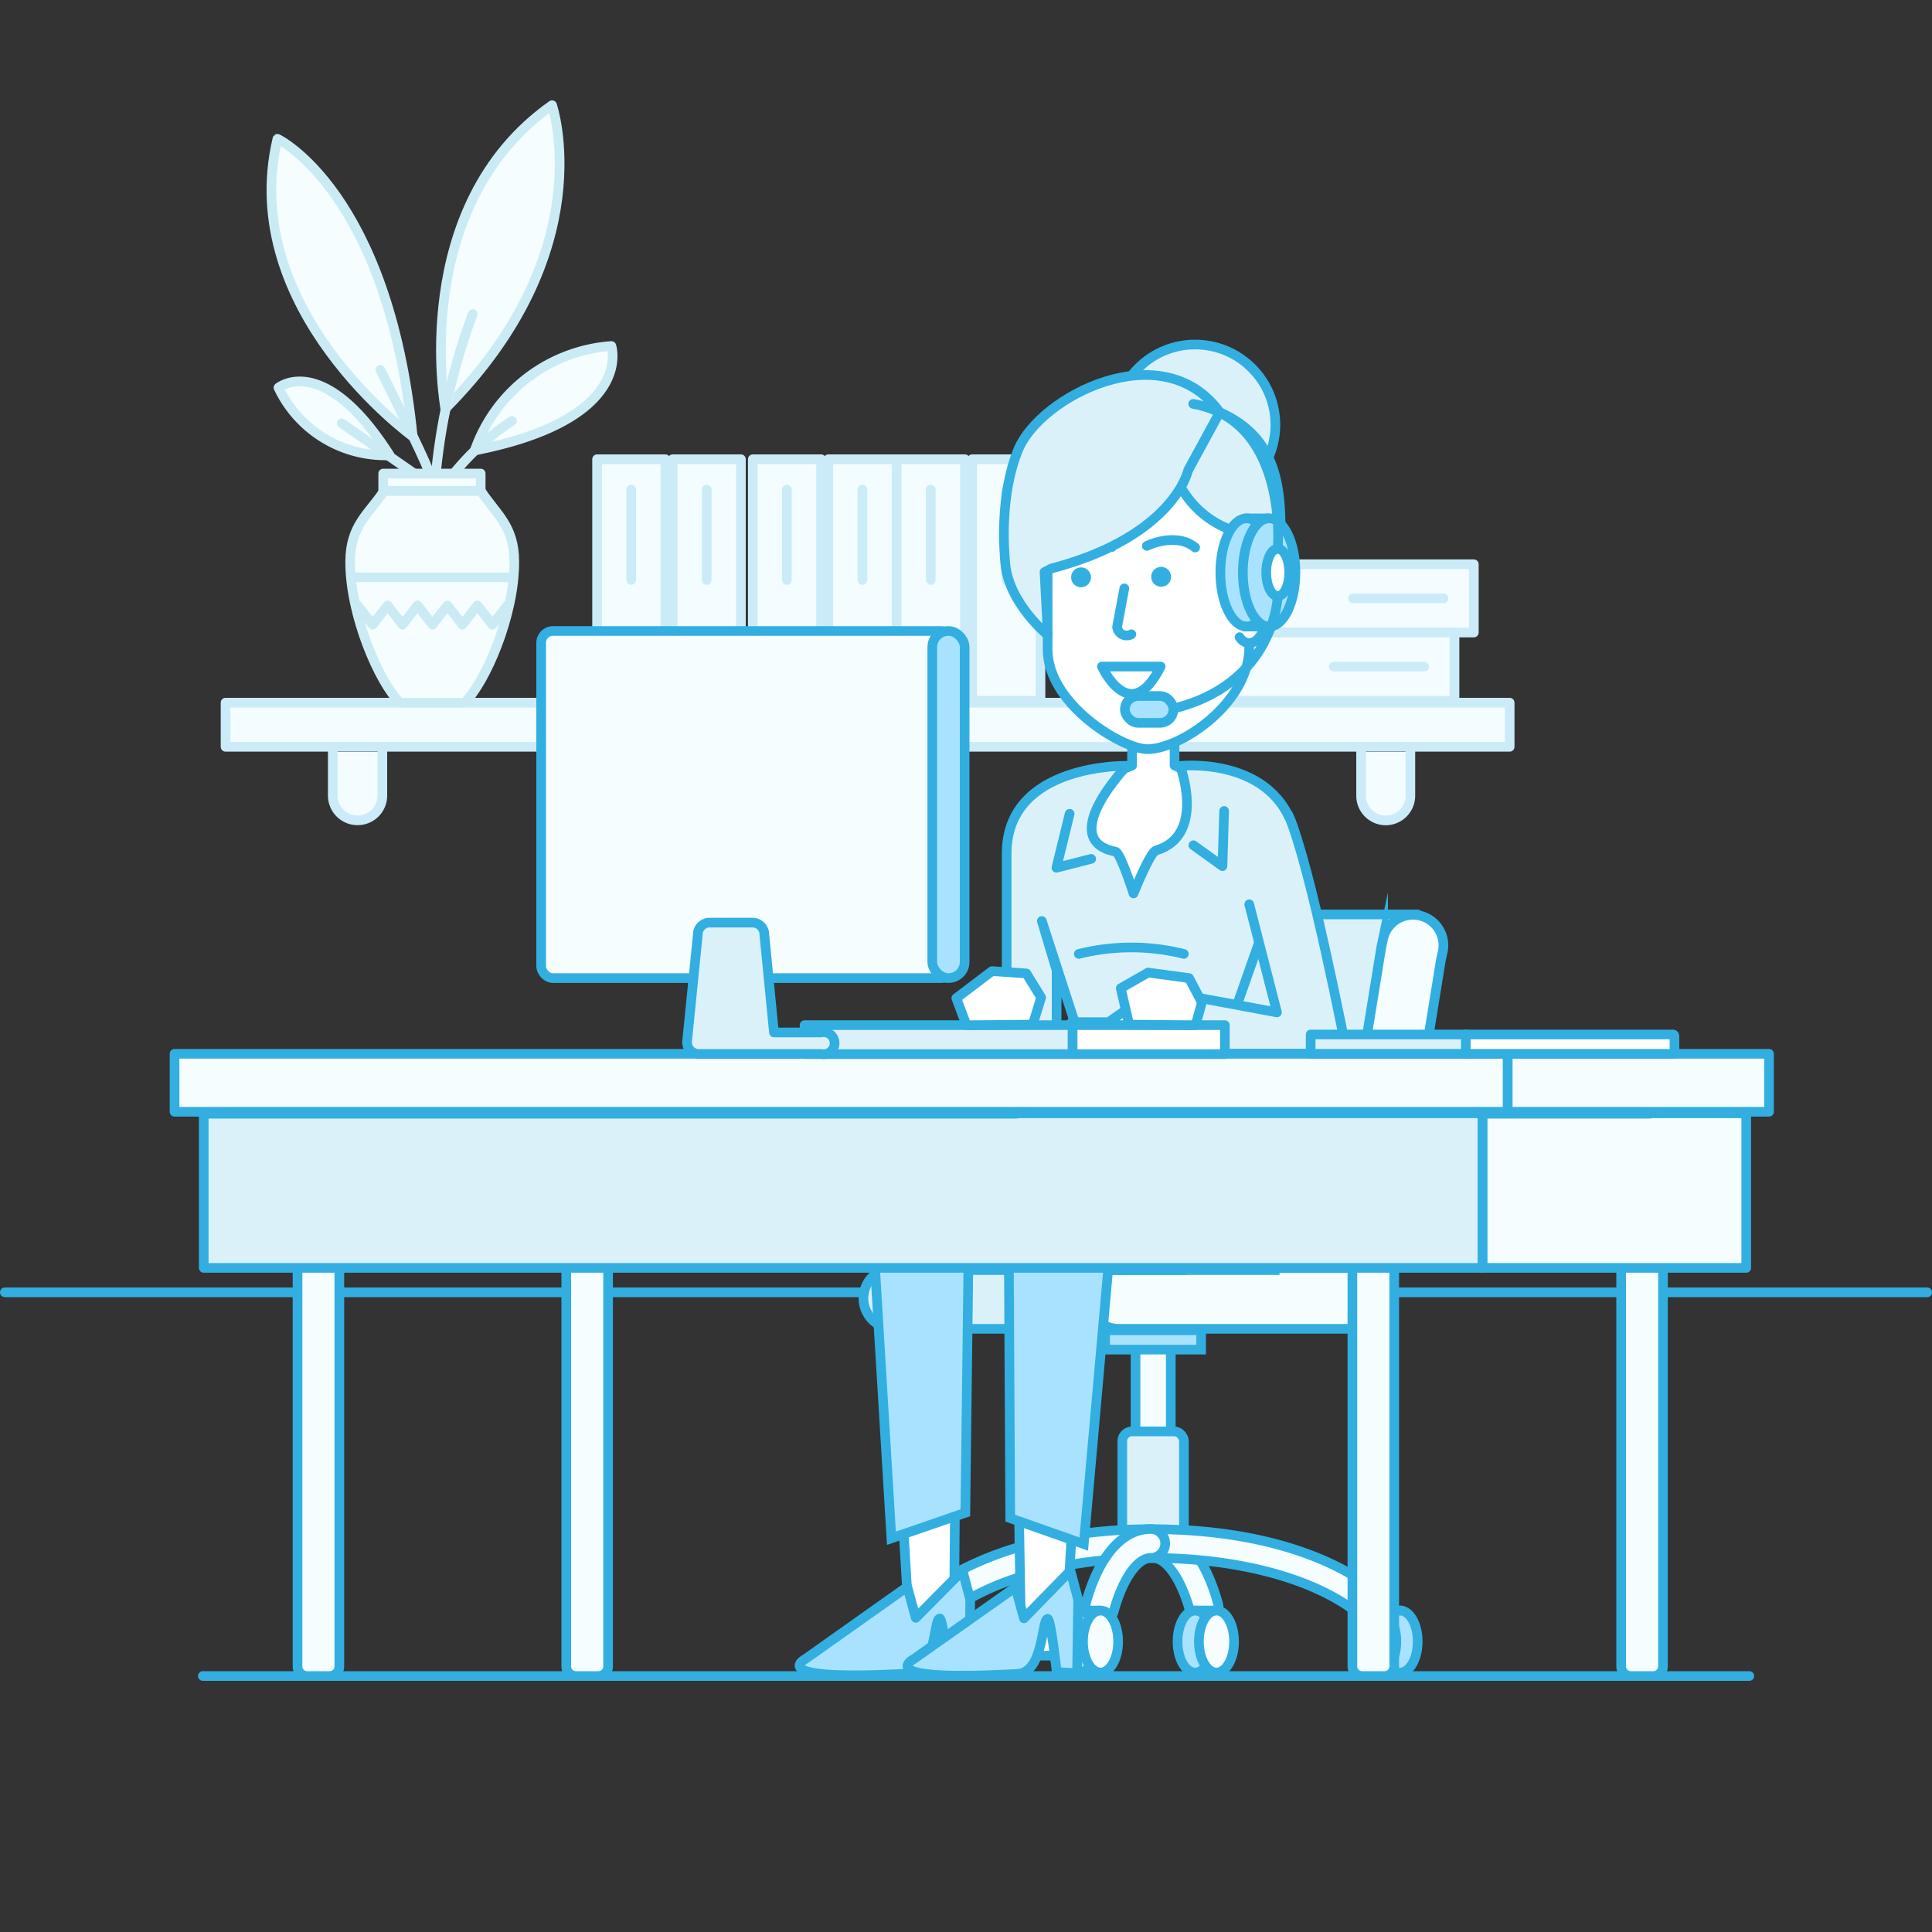 <svg id="Layer_1" data-name="Layer 1" xmlns="http://www.w3.org/2000/svg" viewBox="0 0 200 200"><rect x="0" y="0" width="200" height="200" fill="#333333" stroke="none"/><defs><style>.cls-1,.cls-11{fill:none;}.cls-1,.cls-12,.cls-2,.cls-3,.cls-4,.cls-5,.cls-6,.cls-7{stroke:#32afe0;}.cls-1,.cls-11,.cls-12,.cls-2,.cls-5,.cls-6,.cls-8,.cls-9{stroke-linecap:round;stroke-linejoin:round;}.cls-2,.cls-3{fill:#dbf1fa;}.cls-3,.cls-4,.cls-7{stroke-miterlimit:10;}.cls-10,.cls-4,.cls-6,.cls-9{fill:#f5fdff;}.cls-5,.cls-7{fill:#a9e2ff;}.cls-8{fill:#f3fcff;stroke:#ccebf8;}.cls-11,.cls-9{stroke:#cbebf4;}.cls-12{fill:#fff;}.cls-13{fill:#32afe0;}</style></defs><title>1027</title><line class="cls-1" x1="0.5" y1="133.78" x2="199.51" y2="133.78"/><line class="cls-1" x1="21" y1="173.5" x2="181.09" y2="173.5"/><path class="cls-2" d="M146.74,94.66H123.52v0a3.16,3.16,0,0,0-3.29,2.47l-.18.81-4.65,28.61-.17.81a3.16,3.16,0,0,0,2,3.6l0,.21h23.22Z"/><path class="cls-3" d="M118.31,131.25H92.54a3.15,3.15,0,1,0,0,6.31h25.77a3.15,3.15,0,0,0,0-6.31Z"/><path class="cls-4" d="M139.56,131.25H115.8a3.15,3.15,0,1,0,0,6.31h23.77a3.15,3.15,0,0,0,0-6.31Z"/><path class="cls-4" d="M143.18,97.15,143,98l-4.65,28.61-.17.81a3.15,3.15,0,1,0,6.17,1.33l.17-.81,4.65-28.61.18-.81a3.15,3.15,0,0,0-6.17-1.33Z"/><path class="cls-4" d="M124.65,167.94a1.5,1.5,0,0,1-1.45-1.11c-.9-3.32-2.44-5.55-3.83-5.55a1.5,1.5,0,0,1,0-3c2.94,0,5.39,2.83,6.73,7.77a1.5,1.5,0,0,1-1.45,1.89Z"/><rect class="cls-4" x="117.55" y="138.87" width="3.65" height="13.6" rx="0.76" ry="0.76"/><rect class="cls-3" x="116.18" y="148.18" width="6.38" height="11.6" rx="1" ry="1"/><path class="cls-4" d="M142.4,168.11a1.5,1.5,0,0,1-1-.4c-4.32-4-12.62-6.43-22.2-6.43-9.08,0-17.26,2.35-21.86,6.3a1.5,1.5,0,0,1-2-2.28c5.14-4.39,14-7,23.81-7,14.87,0,21.91,5.06,24.25,7.23a1.5,1.5,0,0,1-1,2.6Z"/><path class="cls-4" d="M113.84,167.94a1.5,1.5,0,0,1-1.45-1.89c1.33-4.94,3.79-7.77,6.73-7.77a1.5,1.5,0,0,1,0,3c-1.39,0-2.93,2.23-3.83,5.55A1.5,1.5,0,0,1,113.84,167.94Z"/><ellipse class="cls-5" cx="123.72" cy="169.93" rx="1.82" ry="3.21"/><ellipse class="cls-6" cx="125.93" cy="169.93" rx="1.82" ry="3.21"/><line class="cls-5" x1="123.58" y1="166.72" x2="125.84" y2="166.72"/><line class="cls-5" x1="123.58" y1="173.14" x2="125.84" y2="173.14"/><ellipse class="cls-5" cx="94.17" cy="169.93" rx="1.82" ry="3.21"/><ellipse class="cls-6" cx="96.38" cy="169.93" rx="1.82" ry="3.21"/><line class="cls-5" x1="94.03" y1="166.72" x2="96.3" y2="166.72"/><line class="cls-5" x1="94.03" y1="173.14" x2="96.3" y2="173.14"/><ellipse class="cls-5" cx="111.72" cy="169.93" rx="1.82" ry="3.21"/><ellipse class="cls-6" cx="113.93" cy="169.93" rx="1.82" ry="3.21"/><line class="cls-5" x1="111.58" y1="166.72" x2="113.85" y2="166.72"/><line class="cls-5" x1="111.58" y1="173.14" x2="113.85" y2="173.14"/><ellipse class="cls-5" cx="144.94" cy="169.93" rx="1.82" ry="3.21"/><ellipse class="cls-6" cx="142.73" cy="169.93" rx="1.82" ry="3.21"/><line class="cls-5" x1="145.08" y1="166.72" x2="142.82" y2="166.72"/><line class="cls-5" x1="145.08" y1="173.14" x2="142.82" y2="173.14"/><rect class="cls-7" x="114.4" y="137.71" width="9.94" height="2"/><rect class="cls-8" x="23.35" y="72.74" width="132.93" height="4.57"/><path class="cls-8" d="M39.58,77.84v4.54A2.56,2.56,0,0,1,37,84.92h0a2.56,2.56,0,0,1-2.55-2.55V77.84"/><path class="cls-8" d="M146,77.84v4.54a2.56,2.56,0,0,1-2.55,2.55h0a2.56,2.56,0,0,1-2.55-2.55V77.84"/><rect class="cls-8" x="61.81" y="47.54" width="7.07" height="25"/><line class="cls-8" x1="65.34" y1="50.68" x2="65.34" y2="60.04"/><rect class="cls-8" x="69.63" y="47.54" width="7.07" height="25"/><line class="cls-8" x1="73.16" y1="50.68" x2="73.16" y2="60.04"/><rect class="cls-8" x="77.93" y="47.54" width="7.07" height="25"/><line class="cls-8" x1="81.46" y1="50.68" x2="81.46" y2="60.04"/><rect class="cls-8" x="85.75" y="47.54" width="7.07" height="25"/><line class="cls-8" x1="89.28" y1="50.68" x2="89.28" y2="60.04"/><rect class="cls-8" x="92.82" y="47.54" width="7.07" height="25"/><line class="cls-8" x1="96.35" y1="50.68" x2="96.35" y2="60.04"/><rect class="cls-8" x="100.64" y="47.54" width="7.07" height="25"/><line class="cls-8" x1="104.17" y1="50.68" x2="104.17" y2="60.04"/><rect class="cls-8" x="136.54" y="49.44" width="7.07" height="25" transform="translate(202.01 -78.13) rotate(90)"/><line class="cls-8" x1="149.43" y1="61.94" x2="140.07" y2="61.94"/><rect class="cls-8" x="134.54" y="56.51" width="7.07" height="25" transform="translate(207.08 -69.06) rotate(90)"/><line class="cls-8" x1="147.43" y1="69.01" x2="138.07" y2="69.01"/><path class="cls-9" d="M42.72,45.18s-18.18-13.12-14-30.81C28.73,14.36,40.19,19.85,42.72,45.18Z"/><path class="cls-9" d="M46.1,42.3S42.21,21.41,57.15,10.89C57.15,10.89,62.32,26,46.1,42.3Z"/><path class="cls-9" d="M49.15,46.63A16.19,16.19,0,0,1,63.29,35.82S65.76,43.37,49.15,46.63Z"/><path class="cls-9" d="M40.34,47.13a12.24,12.24,0,0,1-11.51-7S33.46,36.34,40.34,47.13Z"/><path class="cls-9" d="M48.93,32.51a66.15,66.15,0,0,0-3.77,16.13"/><line class="cls-9" x1="42.79" y1="48.96" x2="35.38" y2="43.82"/><path class="cls-9" d="M36.25,58.18c0,5.53,3,12.46,5.16,14.57h6.67c2.16-2.1,5.16-9,5.16-14.57,0-3.77-1.88-4.93-3.47-7.37h-10C38.13,53.25,36.25,54.41,36.25,58.18Z"/><rect class="cls-9" x="39.67" y="49.02" width="10.09" height="1.79"/><polyline class="cls-10" points="37.03 62.67 38.58 64.67 40.12 62.67 41.67 64.67 43.22 62.67 44.77 64.67 46.32 62.67 47.87 64.67 49.42 62.67 50.97 64.67 52.53 62.67"/><polyline class="cls-11" points="37.03 62.67 38.58 64.67 40.12 62.67 41.67 64.67 43.22 62.67 44.77 64.67 46.32 62.67 47.87 64.67 49.42 62.67 50.97 64.67 52.53 62.67"/><line class="cls-9" x1="36.41" y1="59.76" x2="53.07" y2="59.76"/><path class="cls-9" d="M47,49a26.39,26.39,0,0,1,6-5.43"/><path class="cls-9" d="M39.37,38.28s4.55,9.09,4.95,10.37"/><polygon class="cls-12" points="99.06 130.95 98.73 171.39 94.31 171.39 91.92 131.3 99.06 130.95"/><polygon class="cls-12" points="112.61 130.46 110.2 171.39 105.73 171.39 105.05 130.46 112.61 130.46"/><polygon class="cls-7" points="122.31 119.03 122.31 131.48 100.24 131.48 99.93 156.6 92.28 159.24 89.98 121.33 122.31 119.03"/><polygon class="cls-7" points="131.92 131.48 114.71 131.48 112.19 159.84 104.58 157.16 104.39 121.47 130.67 117.88 131.92 131.48"/><path class="cls-5" d="M100.33,173.21l.11-7.61-.8-3-4.84,4.88-.88-3.21-10.49,7.43s-4.67,2.4,10.72,1.54c2.75-.15,2.48-5.6,3.13-5.7.33-.05.94,5.51.94,5.51Z"/><path class="cls-5" d="M111.5,173.21l.11-7.61-.8-3L106,167.53l-.88-3.21L94.6,171.74s-4.67,2.4,10.72,1.54c2.75-.15,2.48-5.6,3.13-5.7.33-.05.94,5.51.94,5.51Z"/><path class="cls-12" d="M111.88,81.34s-.07,12.62,8,11.82c7.08,0,6-11.92,6-11.92l-4.29-2V75.5h-4.4v3.75Z"/><path class="cls-2" d="M112,108.13l-4.15-12.79v0l1.53,5.11v8l-1.53,1.24v15.23l-6.08-.21,2.44-15.17s0-18.65,0-21.19c0-9.35,12.44-9.07,12.44-9.07s-7.35,7.66-1.18,8.88c.53.11,1.87,4.33,1.87,4.33s1.7-4.27,2.33-4.45c5.21-1.54,2.5-8.75,2.5-8.75s9.8-1.08,11.88,7c.95,3.69,1.54,14.82,1.49,18.44-.09,6.84-.15.81-.15,4.29l-2-2.5-.58-2.62L131,93.67v2l-4.4,12.5Z"/><polyline class="cls-1" points="126.72 83.95 126.55 89.66 123.54 87.5"/><polyline class="cls-1" points="110.73 84.24 109.36 89.83 112.96 88.91"/><rect class="cls-12" x="110.94" y="105.81" width="16.93" height="2.32" transform="translate(238.81 213.94) rotate(-180)"/><path class="cls-7" d="M107.6,113.07a26.21,26.21,0,0,1,4.22-4.66h14.92a20.65,20.65,0,0,1,4.73,4.81c1.52,2.32,1.69,6.22,1.69,6.22h0l2.82,8.92-5.81.21h-8.25l-6.78.07-7.54,0-6.89-.29,5-9h0S106.2,115.3,107.6,113.07Z"/><path class="cls-1" d="M122.55,98.75a22.41,22.41,0,0,0-10.87,0"/><rect class="cls-12" x="109.21" y="110.34" width="7.89" height="2.32" transform="translate(-41.78 146.61) rotate(-57.35)"/><rect class="cls-12" x="115.85" y="108.34" width="4.15" height="2.32" transform="translate(140.38 -49.85) rotate(55.14)"/><rect class="cls-12" x="114.36" y="105.34" width="3.4" height="3.26" transform="translate(137.5 -49.4) rotate(55.14)"/><circle class="cls-2" cx="123.71" cy="43.97" r="8.31" transform="translate(5.15 100.36) rotate(-45)"/><path class="cls-12" d="M118.79,77.55h0c-2.6,0-10.34-4.65-10.34-10.34V50.27a9.4,9.4,0,0,1,9.38-9.38h2.11a9.4,9.4,0,0,1,9.38,9.38V67C129.32,72.81,122.19,77.55,118.79,77.55Z"/><path class="cls-1" d="M117.12,65.66a1,1,0,0,1-1.48-.75l.75-4"/><path class="cls-2" d="M129.32,64.83v-9.5a9.79,9.79,0,0,1-7.13-5c2-5.45,4.08-7.65,4.08-7.65,5.75,2.5,6.3,7.55,6.3,12.17A20.43,20.43,0,0,1,129.32,64.83Z"/><path class="cls-12" d="M128.68,60.68l.15-.15a1.18,1.18,0,0,1,.85-.33c1,.06,1.64,1.54,1.52,3.3s-1,3.13-1.95,3.07a1.27,1.27,0,0,1-.93-.61"/><path class="cls-1" d="M118.72,56.51s3-1.48,5,.17"/><path class="cls-1" d="M115.1,56.63c-2.17-1.45-5,.33-5,.33"/><path class="cls-1" d="M120.15,69c-3.18,6.37-6.08,0-6.08,0Z"/><path class="cls-1" d="M108.89,50.2s6.41.36,11.44-2.79"/><circle class="cls-13" cx="111.91" cy="59.76" r="1.03" transform="translate(-9.48 96.64) rotate(-45)"/><circle class="cls-13" cx="120.2" cy="59.71" r="1.03" transform="translate(-13.77 51.62) rotate(-22.96)"/><path class="cls-2" d="M108.47,65.75l-.34-6.53.71-.37C121.56,55.51,123,48.67,123,48.67l3.27-6c-5.94-8.17-18.58-1.62-20.85,3.85-1.95,4.71-1.49,10.46-1.34,11.94C104.49,62.5,108.47,65.75,108.47,65.75Z"/><polygon class="cls-12" points="115.05 115.6 111.42 116.38 108.58 118.94 109.44 122.76 114.88 122.84 116.76 120.24 115.05 115.6"/><polygon class="cls-12" points="123.53 111.55 122.98 110.71 115.34 116.55 117 119.69 125.49 115.46 124.74 113.82 123.53 111.55"/><path class="cls-2" d="M129.32,93.61l2.87,11.19-9.31-1.73.66,6,15.89,0s-3.8-19.71-6.08-24.75"/><path class="cls-4" d="M30.8,115.19h4.27a.06.06,0,0,1,.06.06V172.5a1,1,0,0,1-1,1H31.8a1,1,0,0,1-1-1V115.19a0,0,0,0,1,0,0Z"/><path class="cls-4" d="M58.62,115.19h4.27a.06.06,0,0,1,.06.06V172.5a1,1,0,0,1-1,1H59.62a1,1,0,0,1-1-1V115.19A0,0,0,0,1,58.62,115.19Z"/><path class="cls-4" d="M140,115.19h4.27a.06.06,0,0,1,.06.06V172.5a1,1,0,0,1-1,1H141a1,1,0,0,1-1-1V115.19A0,0,0,0,1,140,115.19Z"/><path class="cls-4" d="M167.82,115.19h4.27a.06.06,0,0,1,.06.06V172.5a1,1,0,0,1-1,1h-2.33a1,1,0,0,1-1-1V115.19A0,0,0,0,1,167.82,115.19Z"/><rect class="cls-6" x="18.07" y="109.09" width="138.01" height="6"/><rect class="cls-6" x="156.08" y="109.09" width="27.05" height="6"/><polygon class="cls-6" points="170.83 115.25 170.83 115.29 153.47 115.29 153.47 131.25 170.83 131.25 170.83 131.25 180.77 131.25 180.77 115.25 170.83 115.25"/><polygon class="cls-2" points="105.27 115.25 105.27 115.29 21.09 115.29 21.09 131.25 105.27 131.25 105.27 131.25 153.46 131.25 153.46 115.25 105.27 115.25"/><polygon class="cls-2" points="151.85 109.09 135.68 109.09 135.68 108.7 135.68 107.52 135.68 107.09 151.85 107.09 151.85 109.09"/><path class="cls-12" d="M151.74,107.09h21.43a.17.17,0,0,1,.17.17v1.83a0,0,0,0,1,0,0H151.74a0,0,0,0,1,0,0v-2A0,0,0,0,1,151.74,107.09Z"/><rect class="cls-2" x="83.29" y="106.12" width="27.75" height="3"/><rect class="cls-12" x="111.04" y="106.12" width="15.76" height="3"/><rect class="cls-6" x="56.03" y="65.32" width="42.63" height="35.93" rx="1.22" ry="1.22" transform="translate(154.68 166.57) rotate(-180)"/><rect class="cls-5" x="96.52" y="65.32" width="3.35" height="35.93" rx="1.67" ry="1.67" transform="translate(196.38 166.57) rotate(-180)"/><path class="cls-2" d="M72.24,96.73a1.22,1.22,0,0,1,1.22-1.22H77.9a1.22,1.22,0,0,1,1.22,1.22l1,10.15H85a1.14,1.14,0,1,1,0,2.22H72.34a1.22,1.22,0,0,1-1.22-1.22Z"/><ellipse class="cls-5" cx="129.05" cy="59.26" rx="2.72" ry="5.6"/><ellipse class="cls-5" cx="131.38" cy="59.26" rx="2.72" ry="5.6"/><ellipse class="cls-12" cx="132.27" cy="59.26" rx="1.19" ry="2.45"/><line class="cls-5" x1="128.85" y1="64.86" x2="131.19" y2="64.86"/><line class="cls-5" x1="128.95" y1="53.66" x2="131.28" y2="53.66"/><path class="cls-1" d="M132.27,56.81s1.19-13.21-8.75-15"/><path class="cls-1" d="M132.27,61.71S132,71,121.08,73.44"/><rect class="cls-5" x="116.45" y="72.05" width="5.02" height="2.78" rx="1.39" ry="1.39"/><polygon class="cls-12" points="102.69 100.53 106.25 100.77 107.78 103.26 106.91 106.07 100.05 106.13 99 103.33 102.69 100.53"/><polygon class="cls-12" points="123.09 101.25 118.85 100.68 116.02 102.3 116.89 106.07 123.76 106.13 124.42 103.78 123.09 101.25"/></svg>